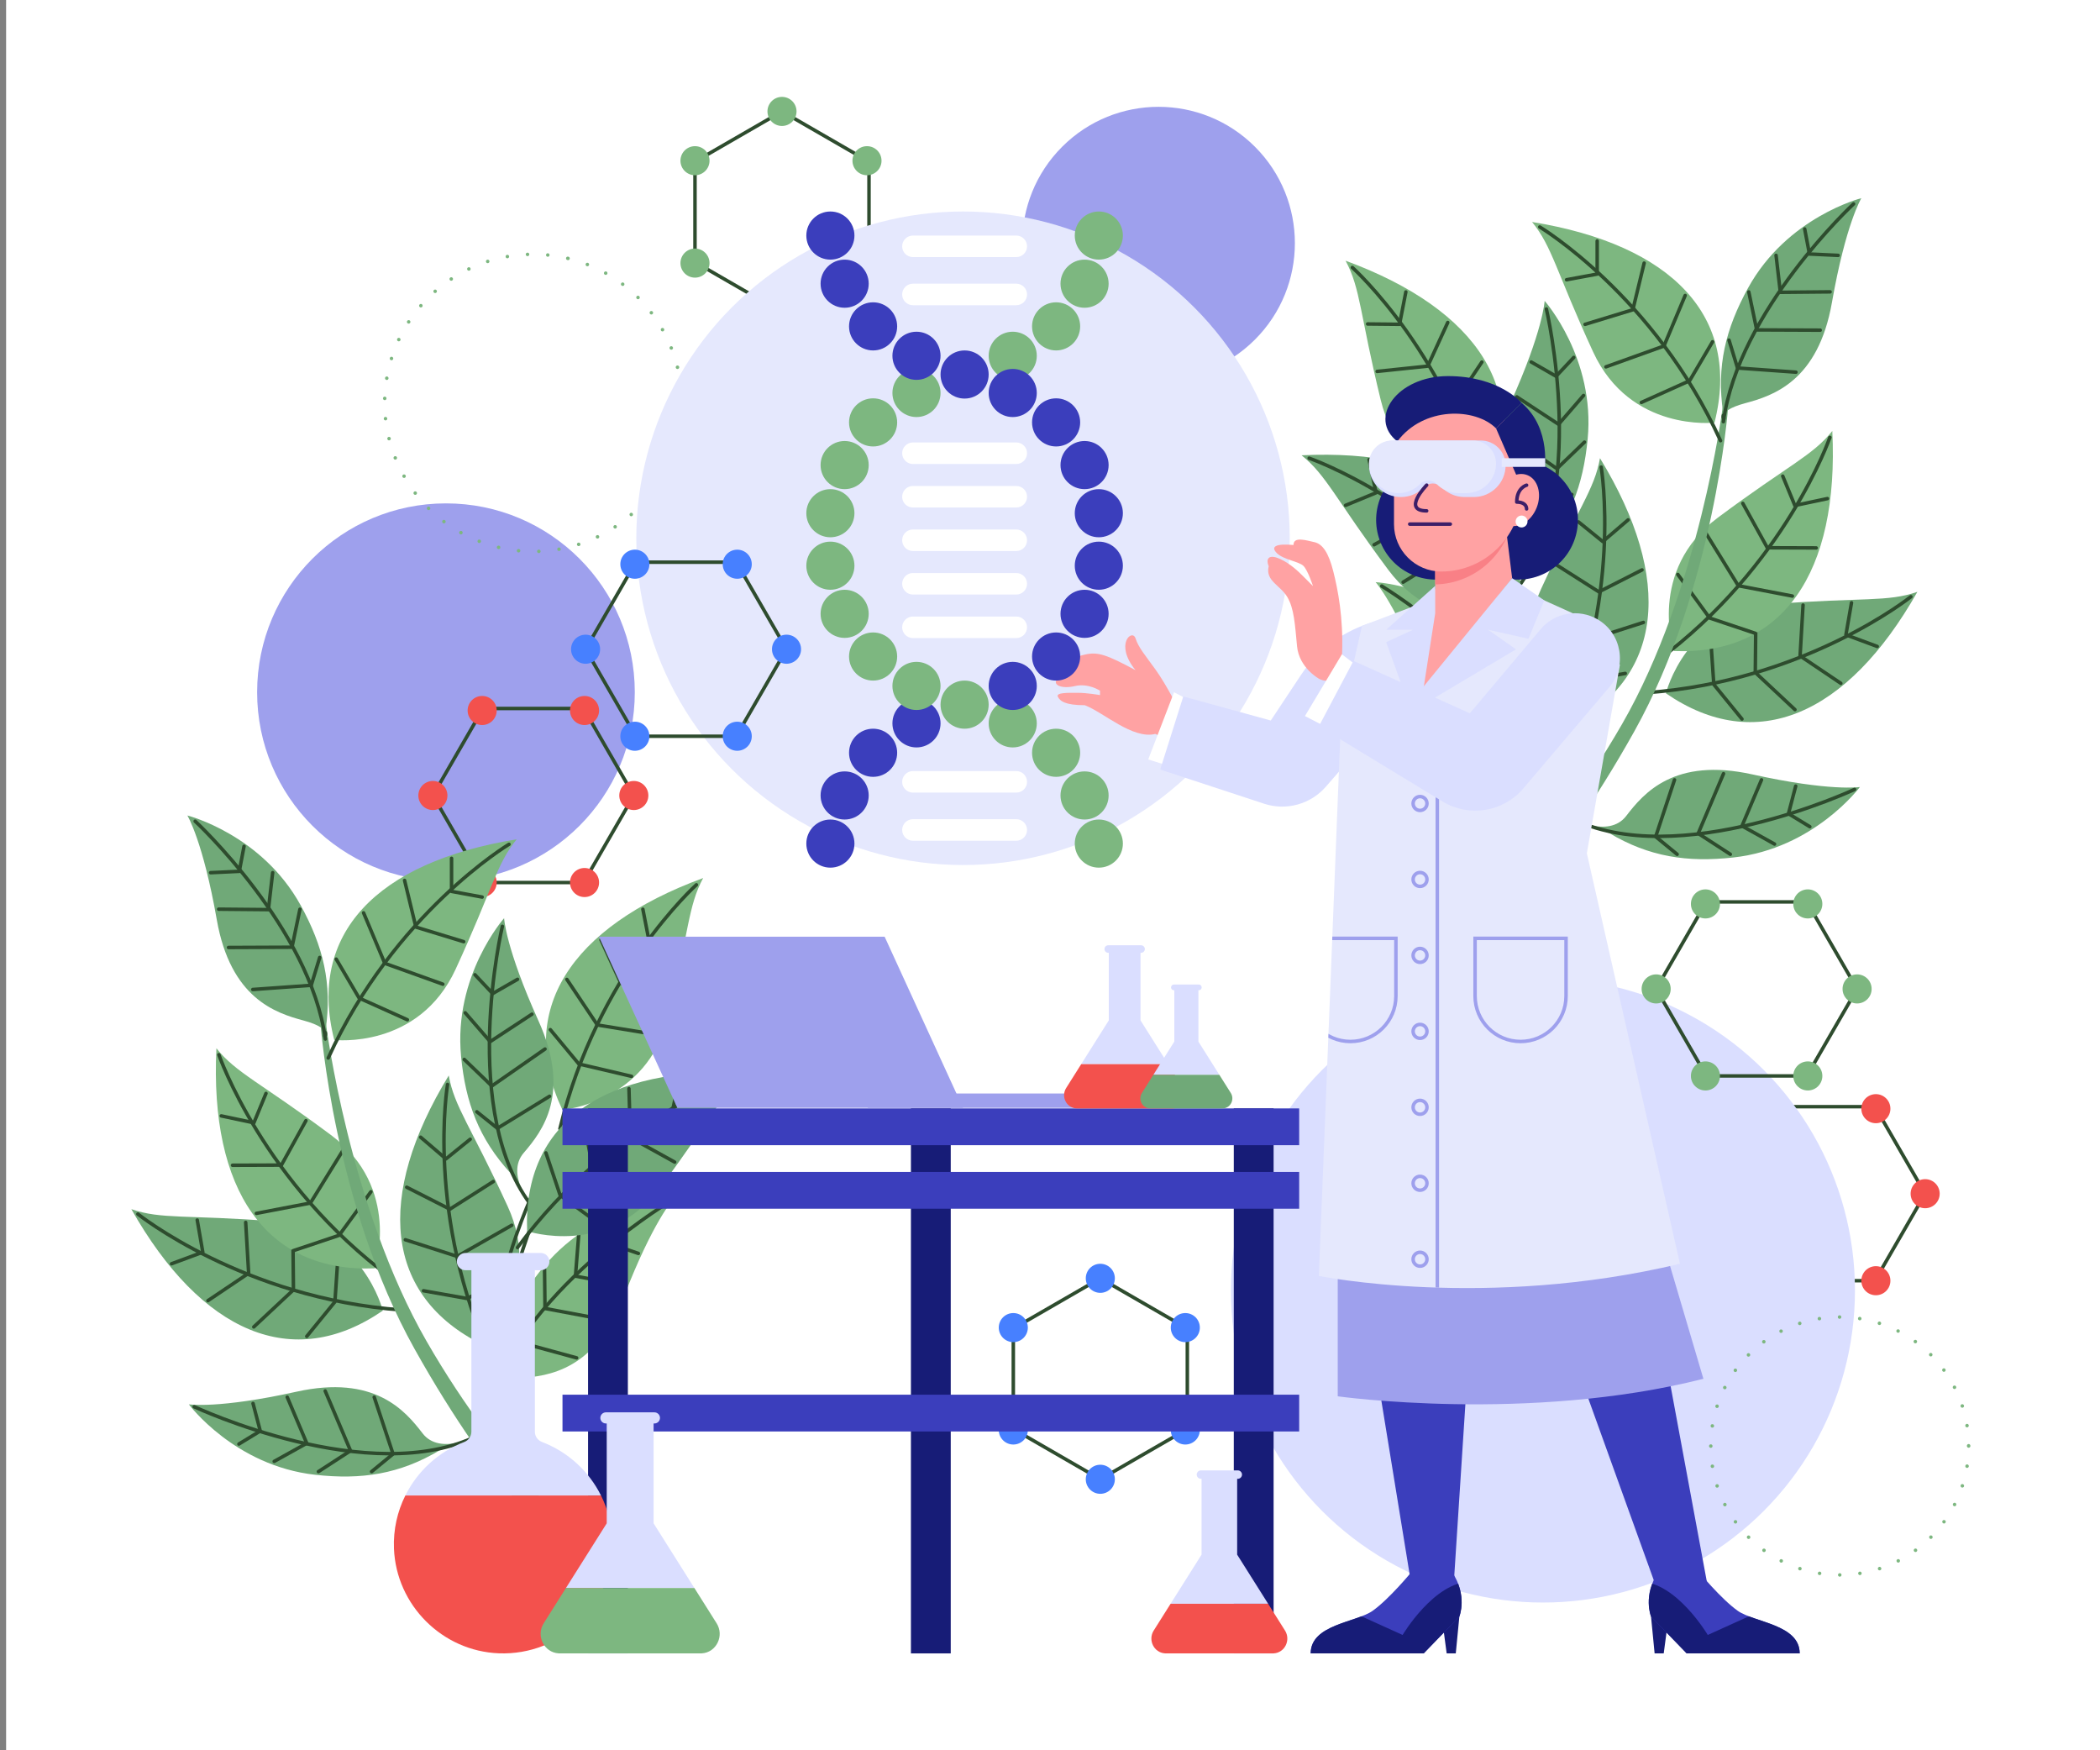 <?xml version="1.0" encoding="utf-8"?>
<!-- Generator: Adobe Illustrator 27.5.0, SVG Export Plug-In . SVG Version: 6.00 Build 0)  -->
<svg version="1.1" xmlns="http://www.w3.org/2000/svg" xmlns:xlink="http://www.w3.org/1999/xlink" x="0px" y="0px"
	 viewBox="0 0 600 500" style="enable-background:new 0 0 600 500;" xml:space="preserve">
<rect x="0" y="0" width="600" height="500" fill="#808080" stroke="none"/>
<g id="BACKGROUND">
	<rect x="1.746" style="fill:#FFFFFF;" width="600" height="500"/>
</g>
<g id="OBJECTS">
	<g>
		<circle style="fill:#9EA0ED;" cx="127.416" cy="197.752" r="53.953"/>
		<g>
			<polygon style="fill:none;stroke:#2E4C2E;stroke-linecap:round;stroke-linejoin:round;stroke-miterlimit:10;" points="
				166.738,202.392 138.033,202.392 123.68,227.251 138.033,252.11 166.738,252.11 181.09,227.251 			"/>
			<path style="fill:#F3514D;" d="M162.858,252.11c0,2.294,1.859,4.153,4.153,4.153c2.294,0,4.153-1.859,4.153-4.153
				c0-2.293-1.859-4.153-4.153-4.153C164.717,247.958,162.858,249.817,162.858,252.11z"/>
			<path style="fill:#F3514D;" d="M133.608,252.11c0,2.294,1.859,4.153,4.153,4.153s4.153-1.859,4.153-4.153
				c0-2.293-1.859-4.153-4.153-4.153S133.608,249.817,133.608,252.11z"/>
			<path style="fill:#F3514D;" d="M162.858,202.966c0,2.293,1.859,4.153,4.153,4.153c2.294,0,4.153-1.859,4.153-4.153
				c0-2.294-1.859-4.153-4.153-4.153C164.717,198.814,162.858,200.673,162.858,202.966z"/>
			<path style="fill:#F3514D;" d="M133.608,202.966c0,2.293,1.859,4.153,4.153,4.153s4.153-1.859,4.153-4.153
				c0-2.294-1.859-4.153-4.153-4.153S133.608,200.673,133.608,202.966z"/>
			<path style="fill:#F3514D;" d="M119.528,227.251c0,2.293,1.859,4.153,4.153,4.153c2.293,0,4.153-1.859,4.153-4.153
				c0-2.293-1.859-4.153-4.153-4.153C121.387,223.098,119.528,224.958,119.528,227.251z"/>
			<path style="fill:#F3514D;" d="M176.938,227.251c0,2.293,1.859,4.153,4.153,4.153c2.294,0,4.153-1.859,4.153-4.153
				c0-2.293-1.859-4.153-4.153-4.153C178.797,223.098,176.938,224.958,176.938,227.251z"/>
		</g>
		<g>
			<polygon style="fill:none;stroke:#2E4C2E;stroke-linecap:round;stroke-linejoin:round;stroke-miterlimit:10;" points="
				535.691,316.14 506.986,316.14 492.633,340.999 506.986,365.858 535.691,365.858 550.044,340.999 			"/>
			<path style="fill:#F3514D;" d="M531.811,365.858c0,2.293,1.859,4.153,4.153,4.153c2.293,0,4.153-1.859,4.153-4.153
				c0-2.293-1.859-4.153-4.153-4.153C533.67,361.706,531.811,363.565,531.811,365.858z"/>
			
				<ellipse transform="matrix(1 -0.019 0.019 1 -7.046 9.962)" style="fill:#F3514D;" cx="506.714" cy="365.858" rx="4.153" ry="4.153"/>
			<path style="fill:#F3514D;" d="M531.811,316.714c0,2.293,1.859,4.153,4.153,4.153c2.293,0,4.153-1.859,4.153-4.153
				c0-2.293-1.859-4.153-4.153-4.153C533.67,312.562,531.811,314.421,531.811,316.714z"/>
			<circle style="fill:#F3514D;" cx="506.714" cy="316.714" r="4.153"/>
			<circle style="fill:#F3514D;" cx="492.633" cy="340.999" r="4.153"/>
			<path style="fill:#F3514D;" d="M545.891,340.999c0,2.293,1.859,4.153,4.153,4.153c2.293,0,4.153-1.859,4.153-4.153
				c0-2.293-1.859-4.153-4.153-4.153C547.75,336.846,545.891,338.706,545.891,340.999z"/>
		</g>
		<g>
			
				<ellipse transform="matrix(0.234 -0.972 0.972 0.234 4.87 236.284)" style="fill:none;stroke:#7DB780;stroke-linecap:round;stroke-linejoin:round;stroke-dasharray:0,5.798;" cx="152.385" cy="115.052" rx="42.458" ry="42.458"/>
		</g>
		
			<ellipse transform="matrix(0.707 -0.707 0.707 0.707 47.864 254.432)" style="fill:#9EA0ED;" cx="331.059" cy="69.439" rx="38.957" ry="38.957"/>
		<g>
			<g>
				<g>
					<g>
						<path style="fill:#7DB780;" d="M155.576,361.586c14.894-17.782,36.747-18.932,36.747-18.932s-5.78,6.305-14.001,27.577
							c-8.221,21.272-21.596,22.893-29.844,23.45c-8.248,0.558-9.297,13.026-9.297,13.026l0,0c0,0,0.776-4.706,2.539-11.642
							C142.38,381.731,147.042,371.775,155.576,361.586z"/>
					</g>
				</g>
				<g>
					<path style="fill:none;stroke:#2E4C2E;stroke-linecap:round;stroke-linejoin:round;stroke-miterlimit:10;" d="M190.572,343.765
						c0,0-47.293,28.715-51.392,62.943"/>
				</g>
				<g>
					<polyline style="fill:none;stroke:#2E4C2E;stroke-linecap:round;stroke-linejoin:round;stroke-miterlimit:10;" points="
						164.757,387.905 148.219,383.396 147.403,375.349 					"/>
				</g>
				<g>
					<polyline style="fill:none;stroke:#2E4C2E;stroke-linecap:round;stroke-linejoin:round;stroke-miterlimit:10;" points="
						174.252,377.268 155.712,373.784 155.587,362.607 					"/>
				</g>
				<g>
					<polyline style="fill:none;stroke:#2E4C2E;stroke-linecap:round;stroke-linejoin:round;stroke-miterlimit:10;" points="
						178.489,367.2 164.415,364.554 165.36,352.625 					"/>
				</g>
				<g>
					<polyline style="fill:none;stroke:#2E4C2E;stroke-linecap:round;stroke-linejoin:round;stroke-miterlimit:10;" points="
						182.389,358.066 174.689,355.432 175.009,347.214 					"/>
				</g>
			</g>
			<g>
				<g>
					<g>
						<path style="fill:#70A978;" d="M137.85,384.112c0,0,17.792-16.473,7.204-39.492c-10.588-23.019-15.255-28.427-16.841-37.379
							C107.096,341.865,109.9,370.276,137.85,384.112z"/>
					</g>
				</g>
				<g>
					<path style="fill:none;stroke:#2E4C2E;stroke-linecap:round;stroke-linejoin:round;stroke-miterlimit:10;" d="M127.873,309.79
						c0,0-6.401,37.741,12.782,78.984"/>
				</g>
				<g>
					<polyline style="fill:none;stroke:#2E4C2E;stroke-linecap:round;stroke-linejoin:round;stroke-miterlimit:10;" points="
						134.342,325.448 127.416,331.052 120.189,324.867 					"/>
				</g>
				<g>
					<polyline style="fill:none;stroke:#2E4C2E;stroke-linecap:round;stroke-linejoin:round;stroke-miterlimit:10;" points="
						140.936,337.533 128.531,345.422 116.206,339.156 					"/>
				</g>
				<g>
					<polyline style="fill:none;stroke:#2E4C2E;stroke-linecap:round;stroke-linejoin:round;stroke-miterlimit:10;" points="
						146.215,350.021 130.618,358.909 115.811,354.159 					"/>
				</g>
				<g>
					<polyline style="fill:none;stroke:#2E4C2E;stroke-linecap:round;stroke-linejoin:round;stroke-miterlimit:10;" points="
						147.139,364.452 133.388,370.929 120.998,368.727 					"/>
				</g>
			</g>
			<g>
				<g>
					<g>
						<path style="fill:#7DB780;" d="M160.681,317.043c0,0,24.177-1.849,30.186-26.464c6.009-24.614,5.713-31.751,10.034-39.751
							C162.822,264.837,147.373,288.837,160.681,317.043z"/>
					</g>
				</g>
				<g>
					<path style="fill:none;stroke:#2E4C2E;stroke-linecap:round;stroke-linejoin:round;stroke-miterlimit:10;" d="M198.964,252.766
						c0,0-28.382,25.44-38.983,69.673"/>
				</g>
				<g>
					<polyline style="fill:none;stroke:#2E4C2E;stroke-linecap:round;stroke-linejoin:round;stroke-miterlimit:10;" points="
						194.599,268.9 185.48,268.989 183.68,259.748 					"/>
				</g>
				<g>
					<polyline style="fill:none;stroke:#2E4C2E;stroke-linecap:round;stroke-linejoin:round;stroke-miterlimit:10;" points="
						191.88,282.451 177.423,280.941 171.708,268.475 					"/>
				</g>
				<g>
					<polyline style="fill:none;stroke:#2E4C2E;stroke-linecap:round;stroke-linejoin:round;stroke-miterlimit:10;" points="
						188.346,295.68 170.677,292.805 161.965,279.787 					"/>
				</g>
				<g>
					<polyline style="fill:none;stroke:#2E4C2E;stroke-linecap:round;stroke-linejoin:round;stroke-miterlimit:10;" points="
						180.441,307.476 165.378,303.942 157.24,294.144 					"/>
				</g>
			</g>
			<g>
				<g>
					<path style="fill:none;stroke:#2E4C2E;stroke-linecap:round;stroke-linejoin:round;stroke-miterlimit:10;" d="M140.97,412.573
						c-0.022-0.387-1.901-39.124,17.077-76.794l-2.745-1.383c-19.359,38.428-17.423,77.951-17.402,78.346L140.97,412.573z"/>
				</g>
			</g>
			<g>
				<g>
					<g>
						<path style="fill:#70A978;" d="M131.736,301.772c-2.221-23.089,12.291-39.468,12.291-39.468s0.438,8.542,9.828,29.325
							c9.39,20.783,1.161,31.451-4.228,37.719c-5.389,6.268,2.759,15.764,2.759,15.764l0,0c0,0-2.809-3.855-6.515-9.977
							C136.832,325.309,133.008,315.002,131.736,301.772z"/>
					</g>
				</g>
				<g>
					<path style="fill:none;stroke:#2E4C2E;stroke-linecap:round;stroke-linejoin:round;stroke-miterlimit:10;" d="M143.531,264.622
						c0,0-12.659,53.555,8.855,80.49"/>
				</g>
				<g>
					<polyline style="fill:none;stroke:#2E4C2E;stroke-linecap:round;stroke-linejoin:round;stroke-miterlimit:10;" points="
						157.011,313.172 142.116,322.316 136.245,317.602 					"/>
				</g>
				<g>
					<polyline style="fill:none;stroke:#2E4C2E;stroke-linecap:round;stroke-linejoin:round;stroke-miterlimit:10;" points="
						155.718,299.672 140.524,310.233 132.648,302.651 					"/>
				</g>
				<g>
					<polyline style="fill:none;stroke:#2E4C2E;stroke-linecap:round;stroke-linejoin:round;stroke-miterlimit:10;" points="
						151.979,289.722 140.052,297.556 132.922,289.328 					"/>
				</g>
				<g>
					<polyline style="fill:none;stroke:#2E4C2E;stroke-linecap:round;stroke-linejoin:round;stroke-miterlimit:10;" points="
						147.861,279.762 140.761,283.835 135.711,278.461 					"/>
				</g>
			</g>
			<g>
				<g>
					<g>
						<path style="fill:#70A978;" d="M150.61,351.691c0,0,22.983,7.729,38.118-12.591c15.136-20.32,17.647-27.007,24.746-32.687
							C172.948,304.456,149.36,320.527,150.61,351.691z"/>
					</g>
				</g>
				<g>
					<path style="fill:none;stroke:#2E4C2E;stroke-linecap:round;stroke-linejoin:round;stroke-miterlimit:10;" d="M211.308,307.241
						c0,0-36.43,12.552-63.447,49.145"/>
				</g>
				<g>
					<polyline style="fill:none;stroke:#2E4C2E;stroke-linecap:round;stroke-linejoin:round;stroke-miterlimit:10;" points="
						200.901,320.709 192.191,317.119 194.193,307.648 					"/>
				</g>
				<g>
					<polyline style="fill:none;stroke:#2E4C2E;stroke-linecap:round;stroke-linejoin:round;stroke-miterlimit:10;" points="
						192.754,331.967 180.11,324.98 179.703,310.997 					"/>
				</g>
				<g>
					<polyline style="fill:none;stroke:#2E4C2E;stroke-linecap:round;stroke-linejoin:round;stroke-miterlimit:10;" points="
						184.459,342.654 169.27,333.272 166.273,317.602 					"/>
				</g>
				<g>
					<polyline style="fill:none;stroke:#2E4C2E;stroke-linecap:round;stroke-linejoin:round;stroke-miterlimit:10;" points="
						172.406,350.494 160.045,341.46 155.983,329.347 					"/>
				</g>
			</g>
			<g>
				<g>
					<g>
						<path style="fill:#70A978;" d="M109.378,374.406c0,0-5.735-23.559-30.997-25.509c-25.262-1.95-32.257-0.503-40.85-3.473
							C57.513,380.736,83.695,392.1,109.378,374.406z"/>
					</g>
				</g>
				<g>
					<path style="fill:none;stroke:#2E4C2E;stroke-linecap:round;stroke-linejoin:round;stroke-miterlimit:10;" d="M39.392,346.817
						c0,0,30.059,24.099,75.424,27.407"/>
				</g>
				<g>
					<polyline style="fill:none;stroke:#2E4C2E;stroke-linecap:round;stroke-linejoin:round;stroke-miterlimit:10;" points="
						56.352,348.538 57.947,357.704 49.009,361.016 					"/>
				</g>
				<g>
					<polyline style="fill:none;stroke:#2E4C2E;stroke-linecap:round;stroke-linejoin:round;stroke-miterlimit:10;" points="
						70.195,349.198 71.044,363.723 59.412,371.55 					"/>
				</g>
				<g>
					<polyline style="fill:none;stroke:#2E4C2E;stroke-linecap:round;stroke-linejoin:round;stroke-miterlimit:10;" points="
						83.656,349.545 83.842,368.461 72.513,379.062 					"/>
				</g>
				<g>
					<polyline style="fill:none;stroke:#2E4C2E;stroke-linecap:round;stroke-linejoin:round;stroke-miterlimit:10;" points="
						96.792,355.699 95.69,371.89 87.647,381.755 					"/>
				</g>
			</g>
			<g>
				<g>
					<g>
						<path style="fill:#70A978;" d="M90.068,421.301c-23.054-2.561-36.109-20.123-36.109-20.123s8.45,1.323,30.717-3.605
							c22.267-4.928,31.02,5.314,36.05,11.874c5.03,6.56,15.995,0.532,15.995,0.532l0,0c0,0-4.349,1.959-11.101,4.33
							C114.15,421.139,103.277,422.768,90.068,421.301z"/>
					</g>
				</g>
				<g>
					<path style="fill:none;stroke:#2E4C2E;stroke-linecap:round;stroke-linejoin:round;stroke-miterlimit:10;" d="M55.487,401.861
						c0,0,50.461,23.65,81.235,8.118"/>
				</g>
				<g>
					<polyline style="fill:none;stroke:#2E4C2E;stroke-linecap:round;stroke-linejoin:round;stroke-miterlimit:10;" points="
						106.919,399.128 112.304,415.355 106.173,420.391 					"/>
				</g>
				<g>
					<polyline style="fill:none;stroke:#2E4C2E;stroke-linecap:round;stroke-linejoin:round;stroke-miterlimit:10;" points="
						92.917,397.365 100.151,414.435 90.978,420.391 					"/>
				</g>
				<g>
					<polyline style="fill:none;stroke:#2E4C2E;stroke-linecap:round;stroke-linejoin:round;stroke-miterlimit:10;" points="
						82.067,399.128 87.647,412.297 78.346,417.469 					"/>
				</g>
				<g>
					<polyline style="fill:none;stroke:#2E4C2E;stroke-linecap:round;stroke-linejoin:round;stroke-miterlimit:10;" points="
						72.295,400.921 74.363,408.789 68.262,412.511 					"/>
				</g>
			</g>
			<g>
				<g>
					<g>
						<path style="fill:#7DB780;" d="M107.111,362.329c0,0,7.729-22.982-12.591-38.118c-20.32-15.136-27.007-17.647-32.687-24.746
							C59.876,339.991,75.948,363.579,107.111,362.329z"/>
					</g>
				</g>
				<g>
					<path style="fill:none;stroke:#2E4C2E;stroke-linecap:round;stroke-linejoin:round;stroke-miterlimit:10;" d="M62.531,301.303
						c0,0,12.683,36.758,49.276,63.775"/>
				</g>
				<g>
					<polyline style="fill:none;stroke:#2E4C2E;stroke-linecap:round;stroke-linejoin:round;stroke-miterlimit:10;" points="
						75.997,312.36 72.539,320.748 63.232,318.781 					"/>
				</g>
				<g>
					<polyline style="fill:none;stroke:#2E4C2E;stroke-linecap:round;stroke-linejoin:round;stroke-miterlimit:10;" points="
						87.41,320.146 80.401,332.829 66.437,332.875 					"/>
				</g>
				<g>
					<polyline style="fill:none;stroke:#2E4C2E;stroke-linecap:round;stroke-linejoin:round;stroke-miterlimit:10;" points="
						98.634,327.575 88.692,343.669 73.25,346.623 					"/>
				</g>
				<g>
					<polyline style="fill:none;stroke:#2E4C2E;stroke-linecap:round;stroke-linejoin:round;stroke-miterlimit:10;" points="
						105.972,340.454 96.88,352.894 83.787,357.285 					"/>
				</g>
			</g>
			<path style="fill:#70A978;" d="M91.587,292.502l1.529-0.149c0.064,0.521,6.721,52.501,28.782,90.831
				c22.057,38.32,46.391,58.293,46.635,58.491l0.327,0.266l-0.048,0.42c-0.252,2.158-0.983,3.611-2.175,4.315
				c-0.402,0.238-0.811,0.359-1.188,0.412c-0.938,0.13-1.694-0.17-1.738-0.187l-0.228-0.144
				c-0.22-0.199-22.173-20.451-45.074-61.469C95.49,344.229,91.623,293.015,91.587,292.502z"/>
			<g>
				<g>
					<path style="fill:none;stroke:#2E4C2E;stroke-linecap:round;stroke-linejoin:round;stroke-miterlimit:10;" d="M92.834,295.969
						l0.112-0.99C93.129,295.58,92.834,295.969,92.834,295.969z"/>
					<path style="fill:#70A978;" d="M85.926,258.652c6.399,11.648,9.044,22.319,7.11,35.529l-0.09,0.798
						c-0.266-0.872-1.547-2.195-6.272-3.465c-7.984-2.145-20.791-6.325-24.737-28.787c-3.945-22.462-8.395-29.767-8.395-29.767
						S74.758,238.322,85.926,258.652z"/>
				</g>
				<g>
					<path style="fill:none;stroke:#2E4C2E;stroke-linecap:round;stroke-linejoin:round;stroke-miterlimit:10;" d="M55.763,234.6
						c0,0,32.893,30.508,37.195,62.212"/>
				</g>
				<g>
					<polyline style="fill:none;stroke:#2E4C2E;stroke-linecap:round;stroke-linejoin:round;stroke-miterlimit:10;" points="
						72.228,282.665 88.919,281.474 91.344,273.522 					"/>
				</g>
				<g>
					<polyline style="fill:none;stroke:#2E4C2E;stroke-linecap:round;stroke-linejoin:round;stroke-miterlimit:10;" points="
						65.293,270.668 83.43,270.592 85.697,259.748 					"/>
				</g>
				<g>
					<polyline style="fill:none;stroke:#2E4C2E;stroke-linecap:round;stroke-linejoin:round;stroke-miterlimit:10;" points="
						62.472,259.723 76.68,259.852 77.907,249.303 					"/>
				</g>
				<g>
					<polyline style="fill:none;stroke:#2E4C2E;stroke-linecap:round;stroke-linejoin:round;stroke-miterlimit:10;" points="
						60.173,249.303 68.367,248.913 69.725,241.767 					"/>
				</g>
			</g>
			<g>
				<g>
					<g>
						<path style="fill:#7DB780;" d="M95.497,297.078c0,0,24.085,2.802,34.685-20.212c10.6-23.014,11.672-30.076,17.441-37.102
							C107.569,246.242,87.821,266.849,95.497,297.078z"/>
					</g>
				</g>
				<g>
					<path style="fill:none;stroke:#2E4C2E;stroke-linecap:round;stroke-linejoin:round;stroke-miterlimit:10;" d="M145.422,241.192
						c0,0-32.789,19.654-51.642,61.049"/>
				</g>
				<g>
					<polyline style="fill:none;stroke:#2E4C2E;stroke-linecap:round;stroke-linejoin:round;stroke-miterlimit:10;" points="
						137.76,256.263 129.017,254.645 129.014,245.197 					"/>
				</g>
				<g>
					<polyline style="fill:none;stroke:#2E4C2E;stroke-linecap:round;stroke-linejoin:round;stroke-miterlimit:10;" points="
						132.479,269.005 118.826,264.838 115.596,251.509 					"/>
				</g>
				<g>
					<polyline style="fill:none;stroke:#2E4C2E;stroke-linecap:round;stroke-linejoin:round;stroke-miterlimit:10;" points="
						126.519,281.148 109.938,275.194 103.879,260.767 					"/>
				</g>
				<g>
					<polyline style="fill:none;stroke:#2E4C2E;stroke-linecap:round;stroke-linejoin:round;stroke-miterlimit:10;" points="
						116.388,291.311 102.609,285.115 96.06,273.992 					"/>
				</g>
			</g>
		</g>
		<g>
			<g>
				<g>
					<g>
						<path style="fill:#7DB780;" d="M429.777,185.237c-14.894-17.782-36.747-18.932-36.747-18.932s5.78,6.305,14.001,27.577
							c8.221,21.272,21.596,22.893,29.844,23.45c8.248,0.558,9.297,13.026,9.297,13.026l0,0c0,0-0.776-4.706-2.539-11.642
							C442.973,205.382,438.312,195.425,429.777,185.237z"/>
					</g>
				</g>
				<g>
					<path style="fill:none;stroke:#2E4C2E;stroke-linecap:round;stroke-linejoin:round;stroke-miterlimit:10;" d="M394.781,167.416
						c0,0,47.293,28.715,51.392,62.943"/>
				</g>
				<g>
					<polyline style="fill:none;stroke:#2E4C2E;stroke-linecap:round;stroke-linejoin:round;stroke-miterlimit:10;" points="
						420.596,211.556 437.134,207.047 437.95,199 					"/>
				</g>
				<g>
					<polyline style="fill:none;stroke:#2E4C2E;stroke-linecap:round;stroke-linejoin:round;stroke-miterlimit:10;" points="
						411.101,200.919 429.641,197.435 429.766,186.258 					"/>
				</g>
				<g>
					<polyline style="fill:none;stroke:#2E4C2E;stroke-linecap:round;stroke-linejoin:round;stroke-miterlimit:10;" points="
						406.864,190.851 420.938,188.205 419.993,176.276 					"/>
				</g>
				<g>
					<polyline style="fill:none;stroke:#2E4C2E;stroke-linecap:round;stroke-linejoin:round;stroke-miterlimit:10;" points="
						402.964,181.716 410.664,179.083 410.344,170.865 					"/>
				</g>
			</g>
			<g>
				<g>
					<g>
						<path style="fill:#70A978;" d="M447.503,207.762c0,0-17.792-16.473-7.204-39.492c10.588-23.019,15.255-28.427,16.841-37.379
							C478.257,165.516,475.453,193.927,447.503,207.762z"/>
					</g>
				</g>
				<g>
					<path style="fill:none;stroke:#2E4C2E;stroke-linecap:round;stroke-linejoin:round;stroke-miterlimit:10;" d="M457.48,133.44
						c0,0,6.401,37.742-12.782,78.984"/>
				</g>
				<g>
					<polyline style="fill:none;stroke:#2E4C2E;stroke-linecap:round;stroke-linejoin:round;stroke-miterlimit:10;" points="
						451.011,149.098 457.937,154.703 465.164,148.518 					"/>
				</g>
				<g>
					<polyline style="fill:none;stroke:#2E4C2E;stroke-linecap:round;stroke-linejoin:round;stroke-miterlimit:10;" points="
						444.417,161.184 456.822,169.073 469.147,162.807 					"/>
				</g>
				<g>
					<polyline style="fill:none;stroke:#2E4C2E;stroke-linecap:round;stroke-linejoin:round;stroke-miterlimit:10;" points="
						439.138,173.671 454.735,182.56 469.542,177.809 					"/>
				</g>
				<g>
					<polyline style="fill:none;stroke:#2E4C2E;stroke-linecap:round;stroke-linejoin:round;stroke-miterlimit:10;" points="
						438.214,188.103 451.965,194.58 464.355,192.378 					"/>
				</g>
			</g>
			<g>
				<g>
					<g>
						<path style="fill:#7DB780;" d="M424.672,140.694c0,0-24.177-1.849-30.186-26.464c-6.009-24.614-5.713-31.751-10.034-39.751
							C422.531,88.488,437.98,112.488,424.672,140.694z"/>
					</g>
				</g>
				<g>
					<path style="fill:none;stroke:#2E4C2E;stroke-linecap:round;stroke-linejoin:round;stroke-miterlimit:10;" d="M386.389,76.416
						c0,0,28.382,25.44,38.983,69.674"/>
				</g>
				<g>
					<polyline style="fill:none;stroke:#2E4C2E;stroke-linecap:round;stroke-linejoin:round;stroke-miterlimit:10;" points="
						390.754,92.551 399.873,92.64 401.674,83.399 					"/>
				</g>
				<g>
					<polyline style="fill:none;stroke:#2E4C2E;stroke-linecap:round;stroke-linejoin:round;stroke-miterlimit:10;" points="
						393.473,106.102 407.93,104.592 413.645,92.126 					"/>
				</g>
				<g>
					<polyline style="fill:none;stroke:#2E4C2E;stroke-linecap:round;stroke-linejoin:round;stroke-miterlimit:10;" points="
						397.007,119.33 414.676,116.455 423.388,103.438 					"/>
				</g>
				<g>
					<polyline style="fill:none;stroke:#2E4C2E;stroke-linecap:round;stroke-linejoin:round;stroke-miterlimit:10;" points="
						404.912,131.126 419.975,127.593 428.113,117.795 					"/>
				</g>
			</g>
			<g>
				<g>
					<path style="fill:none;stroke:#2E4C2E;stroke-linecap:round;stroke-linejoin:round;stroke-miterlimit:10;" d="M444.383,236.224
						c0.022-0.387,1.901-39.124-17.076-76.794l2.745-1.383c19.359,38.428,17.423,77.951,17.402,78.346L444.383,236.224z"/>
				</g>
			</g>
			<g>
				<g>
					<g>
						<path style="fill:#70A978;" d="M453.617,125.423c2.221-23.089-12.291-39.468-12.291-39.468s-0.438,8.542-9.828,29.325
							c-9.39,20.783-1.161,31.45,4.228,37.719c5.389,6.269-2.759,15.764-2.759,15.764l0,0c0,0,2.809-3.854,6.515-9.977
							C448.521,148.96,452.345,138.652,453.617,125.423z"/>
					</g>
				</g>
				<g>
					<path style="fill:none;stroke:#2E4C2E;stroke-linecap:round;stroke-linejoin:round;stroke-miterlimit:10;" d="M441.822,88.273
						c0,0,12.659,53.555-8.855,80.49"/>
				</g>
				<g>
					<polyline style="fill:none;stroke:#2E4C2E;stroke-linecap:round;stroke-linejoin:round;stroke-miterlimit:10;" points="
						428.342,136.823 443.237,145.967 449.108,141.253 					"/>
				</g>
				<g>
					<polyline style="fill:none;stroke:#2E4C2E;stroke-linecap:round;stroke-linejoin:round;stroke-miterlimit:10;" points="
						429.635,123.323 444.83,133.884 452.705,126.302 					"/>
				</g>
				<g>
					<polyline style="fill:none;stroke:#2E4C2E;stroke-linecap:round;stroke-linejoin:round;stroke-miterlimit:10;" points="
						433.374,113.373 445.301,121.207 452.431,112.979 					"/>
				</g>
				<g>
					<polyline style="fill:none;stroke:#2E4C2E;stroke-linecap:round;stroke-linejoin:round;stroke-miterlimit:10;" points="
						437.492,103.412 444.593,107.486 449.642,102.112 					"/>
				</g>
			</g>
			<g>
				<g>
					<g>
						<path style="fill:#70A978;" d="M434.743,175.341c0,0-22.982,7.729-38.118-12.591c-15.136-20.32-17.647-27.007-24.746-32.687
							C412.405,128.107,435.993,144.178,434.743,175.341z"/>
					</g>
				</g>
				<g>
					<path style="fill:none;stroke:#2E4C2E;stroke-linecap:round;stroke-linejoin:round;stroke-miterlimit:10;" d="M374.046,130.892
						c0,0,36.43,12.552,63.447,49.145"/>
				</g>
				<g>
					<polyline style="fill:none;stroke:#2E4C2E;stroke-linecap:round;stroke-linejoin:round;stroke-miterlimit:10;" points="
						384.452,144.36 393.162,140.769 391.16,131.299 					"/>
				</g>
				<g>
					<polyline style="fill:none;stroke:#2E4C2E;stroke-linecap:round;stroke-linejoin:round;stroke-miterlimit:10;" points="
						392.599,155.618 405.243,148.631 405.65,134.647 					"/>
				</g>
				<g>
					<polyline style="fill:none;stroke:#2E4C2E;stroke-linecap:round;stroke-linejoin:round;stroke-miterlimit:10;" points="
						400.895,166.304 416.083,156.923 419.08,141.253 					"/>
				</g>
				<g>
					<polyline style="fill:none;stroke:#2E4C2E;stroke-linecap:round;stroke-linejoin:round;stroke-miterlimit:10;" points="
						412.947,174.145 425.308,165.11 429.37,152.998 					"/>
				</g>
			</g>
			<g>
				<g>
					<g>
						<path style="fill:#70A978;" d="M475.975,198.056c0,0,5.735-23.559,30.997-25.509c25.262-1.95,32.257-0.503,40.85-3.473
							C527.84,204.387,501.658,215.751,475.975,198.056z"/>
					</g>
				</g>
				<g>
					<path style="fill:none;stroke:#2E4C2E;stroke-linecap:round;stroke-linejoin:round;stroke-miterlimit:10;" d="M545.961,170.468
						c0,0-30.059,24.099-75.424,27.407"/>
				</g>
				<g>
					<polyline style="fill:none;stroke:#2E4C2E;stroke-linecap:round;stroke-linejoin:round;stroke-miterlimit:10;" points="
						529.001,172.189 527.406,181.355 536.344,184.667 					"/>
				</g>
				<g>
					<polyline style="fill:none;stroke:#2E4C2E;stroke-linecap:round;stroke-linejoin:round;stroke-miterlimit:10;" points="
						515.158,172.849 514.31,187.373 525.942,195.201 					"/>
				</g>
				<g>
					<polyline style="fill:none;stroke:#2E4C2E;stroke-linecap:round;stroke-linejoin:round;stroke-miterlimit:10;" points="
						501.698,173.196 501.511,192.112 512.841,202.713 					"/>
				</g>
				<g>
					<polyline style="fill:none;stroke:#2E4C2E;stroke-linecap:round;stroke-linejoin:round;stroke-miterlimit:10;" points="
						488.561,179.35 489.663,195.541 497.706,205.406 					"/>
				</g>
			</g>
			<g>
				<g>
					<g>
						<path style="fill:#70A978;" d="M495.285,244.952c23.054-2.561,36.109-20.123,36.109-20.123s-8.45,1.324-30.717-3.605
							c-22.267-4.928-31.02,5.314-36.05,11.874c-5.03,6.56-15.995,0.532-15.995,0.532l0,0c0,0,4.349,1.958,11.101,4.33
							C471.203,244.79,482.076,246.419,495.285,244.952z"/>
					</g>
				</g>
				<g>
					<path style="fill:none;stroke:#2E4C2E;stroke-linecap:round;stroke-linejoin:round;stroke-miterlimit:10;" d="M529.866,225.512
						c0,0-50.461,23.65-81.235,8.118"/>
				</g>
				<g>
					<polyline style="fill:none;stroke:#2E4C2E;stroke-linecap:round;stroke-linejoin:round;stroke-miterlimit:10;" points="
						478.434,222.779 473.049,239.005 479.18,244.042 					"/>
				</g>
				<g>
					<polyline style="fill:none;stroke:#2E4C2E;stroke-linecap:round;stroke-linejoin:round;stroke-miterlimit:10;" points="
						492.436,221.015 485.202,238.086 494.375,244.042 					"/>
				</g>
				<g>
					<polyline style="fill:none;stroke:#2E4C2E;stroke-linecap:round;stroke-linejoin:round;stroke-miterlimit:10;" points="
						503.286,222.779 497.706,235.947 507.007,241.12 					"/>
				</g>
				<g>
					<polyline style="fill:none;stroke:#2E4C2E;stroke-linecap:round;stroke-linejoin:round;stroke-miterlimit:10;" points="
						513.059,224.572 510.99,232.44 517.091,236.162 					"/>
				</g>
			</g>
			<g>
				<g>
					<g>
						<path style="fill:#7DB780;" d="M478.242,185.98c0,0-7.729-22.982,12.591-38.118c20.32-15.136,27.007-17.647,32.687-24.746
							C525.477,163.642,509.405,187.23,478.242,185.98z"/>
					</g>
				</g>
				<g>
					<path style="fill:none;stroke:#2E4C2E;stroke-linecap:round;stroke-linejoin:round;stroke-miterlimit:10;" d="M522.823,124.954
						c0,0-12.683,36.758-49.276,63.775"/>
				</g>
				<g>
					<polyline style="fill:none;stroke:#2E4C2E;stroke-linecap:round;stroke-linejoin:round;stroke-miterlimit:10;" points="
						509.356,136.011 512.814,144.399 522.121,142.432 					"/>
				</g>
				<g>
					<polyline style="fill:none;stroke:#2E4C2E;stroke-linecap:round;stroke-linejoin:round;stroke-miterlimit:10;" points="
						497.944,143.797 504.952,156.48 518.916,156.526 					"/>
				</g>
				<g>
					<polyline style="fill:none;stroke:#2E4C2E;stroke-linecap:round;stroke-linejoin:round;stroke-miterlimit:10;" points="
						486.719,151.226 496.661,167.32 512.103,170.274 					"/>
				</g>
				<g>
					<polyline style="fill:none;stroke:#2E4C2E;stroke-linecap:round;stroke-linejoin:round;stroke-miterlimit:10;" points="
						479.381,164.105 488.473,176.545 501.566,180.936 					"/>
				</g>
			</g>
			<path style="fill:#70A978;" d="M493.766,116.153l-1.529-0.149c-0.064,0.521-6.721,52.501-28.782,90.831
				c-22.057,38.32-46.391,58.293-46.635,58.491l-0.328,0.266l0.048,0.42c0.252,2.158,0.983,3.611,2.175,4.315
				c0.402,0.238,0.811,0.36,1.188,0.412c0.938,0.129,1.694-0.17,1.738-0.187l0.227-0.144c0.22-0.199,22.173-20.451,45.074-61.469
				C489.863,167.88,493.73,116.666,493.766,116.153z"/>
			<g>
				<g>
					<path style="fill:none;stroke:#2E4C2E;stroke-linecap:round;stroke-linejoin:round;stroke-miterlimit:10;" d="M492.52,119.62
						l-0.112-0.99C492.224,119.231,492.52,119.62,492.52,119.62z"/>
					<path style="fill:#70A978;" d="M499.427,82.303c-6.399,11.649-9.044,22.319-7.11,35.529l0.09,0.798
						c0.266-0.872,1.547-2.195,6.272-3.465c7.984-2.145,20.792-6.325,24.737-28.787c3.945-22.462,8.395-29.767,8.395-29.767
						S510.595,61.973,499.427,82.303z"/>
				</g>
				<g>
					<path style="fill:none;stroke:#2E4C2E;stroke-linecap:round;stroke-linejoin:round;stroke-miterlimit:10;" d="M529.59,58.251
						c0,0-32.893,30.508-37.195,62.212"/>
				</g>
				<g>
					<polyline style="fill:none;stroke:#2E4C2E;stroke-linecap:round;stroke-linejoin:round;stroke-miterlimit:10;" points="
						513.125,106.316 496.434,105.125 494.009,97.173 					"/>
				</g>
				<g>
					<polyline style="fill:none;stroke:#2E4C2E;stroke-linecap:round;stroke-linejoin:round;stroke-miterlimit:10;" points="
						520.06,94.319 501.923,94.243 499.656,83.399 					"/>
				</g>
				<g>
					<polyline style="fill:none;stroke:#2E4C2E;stroke-linecap:round;stroke-linejoin:round;stroke-miterlimit:10;" points="
						522.881,83.374 508.673,83.503 507.446,72.953 					"/>
				</g>
				<g>
					<polyline style="fill:none;stroke:#2E4C2E;stroke-linecap:round;stroke-linejoin:round;stroke-miterlimit:10;" points="
						525.18,72.953 516.986,72.564 515.628,65.417 					"/>
				</g>
			</g>
			<g>
				<g>
					<g>
						<path style="fill:#7DB780;" d="M489.856,120.729c0,0-24.085,2.802-34.684-20.212c-10.6-23.014-11.672-30.076-17.441-37.103
							C477.784,69.892,497.533,90.5,489.856,120.729z"/>
					</g>
				</g>
				<g>
					<path style="fill:none;stroke:#2E4C2E;stroke-linecap:round;stroke-linejoin:round;stroke-miterlimit:10;" d="M439.931,64.843
						c0,0,32.789,19.654,51.642,61.049"/>
				</g>
				<g>
					<polyline style="fill:none;stroke:#2E4C2E;stroke-linecap:round;stroke-linejoin:round;stroke-miterlimit:10;" points="
						447.593,79.914 456.336,78.296 456.339,68.848 					"/>
				</g>
				<g>
					<polyline style="fill:none;stroke:#2E4C2E;stroke-linecap:round;stroke-linejoin:round;stroke-miterlimit:10;" points="
						452.874,92.656 466.527,88.488 469.757,75.159 					"/>
				</g>
				<g>
					<polyline style="fill:none;stroke:#2E4C2E;stroke-linecap:round;stroke-linejoin:round;stroke-miterlimit:10;" points="
						458.834,104.799 475.415,98.845 481.474,84.418 					"/>
				</g>
				<g>
					<polyline style="fill:none;stroke:#2E4C2E;stroke-linecap:round;stroke-linejoin:round;stroke-miterlimit:10;" points="
						468.965,114.962 482.744,108.766 489.294,97.643 					"/>
				</g>
			</g>
		</g>
		<g>
			
				<polygon id="XMLID_2_" style="fill:none;stroke:#2E4C2E;stroke-linecap:round;stroke-linejoin:round;stroke-miterlimit:10;" points="
				339.235,408.229 339.235,379.524 314.376,365.172 289.517,379.524 289.517,408.229 314.376,422.582 			"/>
			<path style="fill:#4780FF;" d="M289.517,404.349c-2.294,0-4.153,1.859-4.153,4.153c0,2.293,1.859,4.153,4.153,4.153
				c2.293,0,4.153-1.859,4.153-4.153C293.669,406.208,291.81,404.349,289.517,404.349z"/>
			<path style="fill:#4780FF;" d="M289.517,375.099c-2.294,0-4.153,1.859-4.153,4.153c0,2.293,1.859,4.153,4.153,4.153
				c2.293,0,4.153-1.859,4.153-4.153C293.669,376.958,291.81,375.099,289.517,375.099z"/>
			<path style="fill:#4780FF;" d="M338.661,404.349c-2.293,0-4.153,1.859-4.153,4.153c0,2.293,1.859,4.153,4.153,4.153
				c2.293,0,4.153-1.859,4.153-4.153C342.813,406.208,340.954,404.349,338.661,404.349z"/>
			<path style="fill:#4780FF;" d="M338.661,375.099c-2.293,0-4.153,1.859-4.153,4.153c0,2.293,1.859,4.153,4.153,4.153
				c2.293,0,4.153-1.859,4.153-4.153C342.813,376.958,340.954,375.099,338.661,375.099z"/>
			<path style="fill:#4780FF;" d="M314.376,361.019c-2.293,0-4.153,1.859-4.153,4.153s1.859,4.153,4.153,4.153
				c2.293,0,4.153-1.859,4.153-4.153S316.67,361.019,314.376,361.019z"/>
			<path style="fill:#4780FF;" d="M314.376,418.429c-2.293,0-4.153,1.859-4.153,4.153c0,2.294,1.859,4.153,4.153,4.153
				c2.293,0,4.153-1.859,4.153-4.153C318.529,420.288,316.67,418.429,314.376,418.429z"/>
		</g>
		<g>
			<polygon style="fill:none;stroke:#2E4C2E;stroke-linecap:round;stroke-linejoin:round;stroke-miterlimit:10;" points="
				248.286,74.886 248.286,46.181 223.427,31.829 198.568,46.181 198.568,74.886 223.427,89.239 			"/>
			<path style="fill:#7DB780;" d="M198.568,71.006c-2.293,0-4.153,1.859-4.153,4.153c0,2.294,1.859,4.153,4.153,4.153
				c2.293,0,4.153-1.859,4.153-4.153C202.72,72.866,200.861,71.006,198.568,71.006z"/>
			<path style="fill:#7DB780;" d="M198.568,41.756c-2.293,0-4.153,1.859-4.153,4.153c0,2.293,1.859,4.153,4.153,4.153
				c2.293,0,4.153-1.859,4.153-4.153C202.72,43.616,200.861,41.756,198.568,41.756z"/>
			<path style="fill:#7DB780;" d="M247.712,71.006c-2.293,0-4.153,1.859-4.153,4.153c0,2.294,1.859,4.153,4.153,4.153
				c2.294,0,4.153-1.859,4.153-4.153C251.864,72.866,250.005,71.006,247.712,71.006z"/>
			<path style="fill:#7DB780;" d="M247.712,41.756c-2.293,0-4.153,1.859-4.153,4.153c0,2.293,1.859,4.153,4.153,4.153
				c2.294,0,4.153-1.859,4.153-4.153C251.864,43.616,250.005,41.756,247.712,41.756z"/>
			<path style="fill:#7DB780;" d="M223.427,27.676c-2.293,0-4.153,1.859-4.153,4.153c0,2.293,1.859,4.153,4.153,4.153
				c2.294,0,4.153-1.859,4.153-4.153C227.58,29.536,225.721,27.676,223.427,27.676z"/>
			<path style="fill:#7DB780;" d="M223.427,85.086c-2.293,0-4.153,1.859-4.153,4.153c0,2.294,1.859,4.153,4.153,4.153
				c2.294,0,4.153-1.859,4.153-4.153C227.58,86.946,225.721,85.086,223.427,85.086z"/>
		</g>
		<circle style="fill:#E5E8FD;" cx="275.148" cy="153.767" r="93.349"/>
		<circle style="fill:#DADEFF;" cx="440.837" cy="368.646" r="89.151"/>
		<path style="fill:#FFA2A3;" d="M337.074,203.178c0,0-3.746-7.493-6.885-11.847c-3.139-4.354-4.86-6.278-5.772-9.012
			c-0.911-2.734-6.075,1.62,0,9.113c-8.303-4.455-10.733-5.265-14.378-4.455c-3.645,0.81-4.253,1.721-3.645,3.544
			c-4.253,1.519-5.316,2.38-4.253,3.443c-1.62,1.62,1.114,2.936,4.962,2.025c3.848-0.911,7.189,1.32,7.189,1.32v1.254
			c0,0-3.645-0.65-6.379-0.65c-2.734,0-6.278-0.101-5.67,1.114c0.607,1.215,2.025,2.43,7.695,2.43
			c5.367,2.025,13.67,9.822,20.15,8.202c3.038,1.519,5.468,1.519,5.468,1.519L337.074,203.178z"/>
		<polygon style="fill:#FFFFFF;" points="340.415,200.343 335.439,197.752 328.062,216.949 336.466,219.582 		"/>
		<path style="fill:#3B3EBC;" d="M487.993,453.571l-25.161-135.789c-3.104-14.84,2.862-22.384-2.009-36.741l-11.543-34.023
			l-66.143-1.358l0,0c-4.188,38.236-2.486,76.888,5.047,114.608l0,0l15.196,93.303h11.904l4.541-70.08l-0.684-80.138l54.144,150.218
			H487.993z"/>
		<g>
			
				<circle style="fill:none;stroke:#7DB780;stroke-linecap:round;stroke-linejoin:round;stroke-dasharray:0,5.785;" cx="525.633" cy="413.072" r="36.836"/>
		</g>
		<path style="fill:#9EA0ED;" d="M382.207,344.277v54.604c0,0,54.626,7.645,104.48-5.004l-16.271-55.047L382.207,344.277z"/>
		
			<ellipse transform="matrix(0.24 -0.971 0.971 0.24 185.53 533.857)" style="fill:#171C77;" cx="433.566" cy="148.49" rx="17.066" ry="17.066"/>
		
			<ellipse transform="matrix(0.24 -0.971 0.971 0.24 167.656 511.035)" style="fill:#171C77;" cx="410.06" cy="148.49" rx="17.066" ry="17.066"/>
		<path style="fill:#DADEFF;" d="M338.081,198.956l-6.593,20.88l29.681,9.758c6.32,2.078,13.271,0.167,17.641-4.85l22.46-25.787
			v-23.77l-8.635,2.431c-8.609,2.423-16.062,7.856-21.003,15.31l-8.55,12.897L338.081,198.956z"/>
		<g>
			<defs>
				<path id="XMLID_1_" d="M383.137,205.274l-6.319,159.217c0,0,47.738,9.771,103.172-3.473l-26.604-117.254l9.445-53.876
					l-13.485-14.704l-17.308-7.824l-25.825,31.869v-26.924l-17.076,6.486L383.137,205.274z"/>
			</defs>
			<use xlink:href="#XMLID_1_"  style="overflow:visible;fill:#E5E8FD;"/>
			<clipPath id="XMLID_00000011709927937303437720000008246527520132791226_">
				<use xlink:href="#XMLID_1_"  style="overflow:visible;"/>
			</clipPath>
			
				<path style="clip-path:url(#XMLID_00000011709927937303437720000008246527520132791226_);fill:none;stroke:#9EA0ED;stroke-miterlimit:10;" d="
				M434.447,297.522L434.447,297.522c-7.178,0-12.997-5.819-12.997-12.997v-16.467h25.994v16.467
				C447.444,291.703,441.625,297.522,434.447,297.522z"/>
			
				<path style="clip-path:url(#XMLID_00000011709927937303437720000008246527520132791226_);fill:none;stroke:#9EA0ED;stroke-miterlimit:10;" d="
				M385.835,297.522L385.835,297.522c-7.178,0-12.997-5.819-12.997-12.997v-16.467h25.994v16.467
				C398.832,291.703,393.013,297.522,385.835,297.522z"/>
			
				<line style="clip-path:url(#XMLID_00000011709927937303437720000008246527520132791226_);fill:none;stroke:#9EA0ED;stroke-miterlimit:10;" x1="410.661" y1="379.252" x2="410.661" y2="208.911"/>
			<g style="clip-path:url(#XMLID_00000011709927937303437720000008246527520132791226_);">
				<circle style="fill:none;stroke:#9EA0ED;stroke-miterlimit:10;" cx="405.726" cy="359.721" r="1.984"/>
				<circle style="fill:none;stroke:#9EA0ED;stroke-miterlimit:10;" cx="405.726" cy="316.324" r="1.984"/>
				<path style="fill:none;stroke:#9EA0ED;stroke-miterlimit:10;" d="M407.71,338.023c0-1.096-0.888-1.984-1.984-1.984
					c-1.096,0-1.984,0.888-1.984,1.984c0,1.096,0.888,1.984,1.984,1.984C406.822,340.007,407.71,339.119,407.71,338.023z"/>
				<circle style="fill:none;stroke:#9EA0ED;stroke-miterlimit:10;" cx="405.726" cy="294.626" r="1.984"/>
				<circle style="fill:none;stroke:#9EA0ED;stroke-miterlimit:10;" cx="405.726" cy="272.927" r="1.984"/>
				<circle style="fill:none;stroke:#9EA0ED;stroke-miterlimit:10;" cx="405.726" cy="229.53" r="1.984"/>
				<path style="fill:none;stroke:#9EA0ED;stroke-miterlimit:10;" d="M407.71,251.229c0-1.096-0.888-1.984-1.984-1.984
					c-1.096,0-1.984,0.888-1.984,1.984c0,1.096,0.888,1.984,1.984,1.984C406.822,253.213,407.71,252.325,407.71,251.229z"/>
				<circle style="fill:none;stroke:#9EA0ED;stroke-miterlimit:10;" cx="405.726" cy="207.832" r="1.984"/>
			</g>
		</g>
		<g>
			<defs>
				<polygon id="XMLID_5_" points="429.978,148.49 432.039,165.164 406.243,197.752 407.139,172.225 410.06,168.195 410.06,155.058 
									"/>
			</defs>
			<use xlink:href="#XMLID_5_"  style="overflow:visible;fill:#FFA2A3;"/>
			<clipPath id="XMLID_00000147916051146650804030000004654453166962953615_">
				<use xlink:href="#XMLID_5_"  style="overflow:visible;"/>
			</clipPath>
			<path style="clip-path:url(#XMLID_00000147916051146650804030000004654453166962953615_);fill:#F98086;" d="M409.672,166.953
				L409.672,166.953c-7.43,0-13.51-6.079-13.51-13.51v-18.137c0-9.113,7.456-16.57,16.57-16.57h3.284
				c9.113,0,16.57,7.457,16.57,16.57v8.733C432.587,156.641,422.275,166.953,409.672,166.953z"/>
		</g>
		<polygon style="fill:#DADEFF;" points="403.742,199.78 432.039,165.164 441.216,171.511 436.709,182.472 425.171,179.902 
			433.138,185.494 405.939,201.703 		"/>
		<polygon style="fill:#DADEFF;" points="410.06,167.362 396.049,179.902 403.742,179.902 396.049,183.433 403.055,202.804 
			405.939,201.703 410.06,175.186 		"/>
		<path style="fill:#FFA2A3;" d="M411.798,163.269L411.798,163.269c-7.43,0-13.51-6.079-13.51-13.51v-18.138
			c0-9.113,7.457-16.57,16.57-16.57h3.284c9.113,0,16.57,7.456,16.57,16.57v8.733C434.712,152.957,424.401,163.269,411.798,163.269z
			"/>
		<path style="fill:#171C77;" d="M427.441,122.366l7.293-7.293c0,0-6.398-7.635-21.027-7.635c-14.629,0-22.956,12.093-14.464,18.66
			C406.691,116.096,421.469,116.395,427.441,122.366z"/>
		<path style="fill:#171C77;" d="M427.441,122.366l7.293,16.794l6.483-4.404c0,0,2.303-12.198-6.483-19.683L427.441,122.366z"/>
		<path style="fill:#FFA2A3;" d="M439.058,144.992c-1.54,3.936-5.246,6.165-8.279,4.979c-3.033-1.186-4.243-5.339-2.704-9.275
			c1.54-3.936,5.246-6.165,8.279-4.979C439.387,136.904,440.597,141.056,439.058,144.992z"/>
		<path style="fill:#DADEFF;" d="M423.107,125.84h-13.734v0.143c0-0.079-0.064-0.143-0.143-0.143h-11.014
			c-3.891,0-7.074,3.183-7.074,7.074v0c0,4.993,4.085,9.078,9.078,9.078h0.075c2.559,0,4.879-1.073,6.533-2.791
			c1.398-1.453,3.691-1.453,5.089,0c1.654,1.718,3.975,2.791,6.534,2.791h2.652c4.993,0,9.078-4.085,9.078-9.078l0,0
			C430.18,129.023,426.997,125.84,423.107,125.84z"/>
		<path style="fill:#E5E8FD;" d="M420.863,125.84h-12.77v0.133c0-0.073-0.06-0.133-0.133-0.133h-10.241
			c-3.617,0-6.577,2.96-6.577,6.577l0,0c0,4.643,3.798,8.441,8.441,8.441h0.07c2.379,0,4.537-0.998,6.075-2.595
			c1.3-1.351,3.432-1.351,4.732,0c1.538,1.598,3.696,2.595,6.075,2.595H419c4.642,0,8.441-3.798,8.441-8.441l0,0
			C427.441,128.8,424.481,125.84,420.863,125.84z"/>
		<rect x="429.061" y="130.903" style="fill:#E5E8FD;" width="12.427" height="2.469"/>
		
			<line style="fill:#FFFFFF;stroke:#3C1E68;stroke-linecap:round;stroke-linejoin:round;stroke-miterlimit:10;" x1="402.776" y1="149.723" x2="414.375" y2="149.723"/>
		<path style="fill:none;stroke:#3C1E68;stroke-linecap:round;stroke-linejoin:round;stroke-miterlimit:10;" d="M407.621,138.583
			c0,0-7.167,7.356,0,7.356"/>
		<path style="fill:#FFA2A3;" d="M376.969,193.964c0,0-5.772-3.108-6.379-9.3c-0.607-6.192-0.81-10.85-2.835-14.192
			c-2.025-3.342-6.278-4.557-5.265-8.708c-1.013-2.531,0.387-3.443,3.383-2.025c2.996,1.418,5.224,3.645,6.692,5.113
			c1.468,1.468,2.582,2.582,2.582,2.582s-1.468-4.506-2.734-5.772c-1.266-1.266-5.721-1.772-7.594-3.645
			c-1.873-1.873-0.327-2.785,4.747-2.329c0-2.531,3.657-1.316,5.986-0.81c2.329,0.506,4.05,3.053,5.367,8.26
			c1.316,5.207,2.936,13.308,2.531,23.737S376.969,193.964,376.969,193.964z"/>
		<polygon style="fill:#FFFFFF;" points="387.858,190.318 383.4,186.911 372.837,204.557 380.665,208.593 		"/>
		<path style="fill:#DADEFF;" d="M386.708,188.791l-9.89,18.682l35.31,21.475c7.58,4.61,17.387,3.025,23.129-3.738l24.523-28.883
			c5.164-6.082,3.586-15.351-3.3-19.382l0,0c-5.391-3.156-12.272-1.971-16.298,2.806l-20.232,24.012L386.708,188.791z"/>
		<g>
			<polygon style="fill:#171C77;" points="413.335,472.324 411.953,461.964 416.96,461.791 415.936,472.324 			"/>
			<g>
				<defs>
					<path id="XMLID_3_" d="M403.327,449.013c0,0-6.39,7.777-11.141,11.141c-4.751,3.364-17.701,3.882-17.701,12.17
						c21.41,0,32.288,0,32.288,0l10.187-10.532c0,0,2.449-6.045-2.142-12.778C408.327,449.013,403.327,449.013,403.327,449.013z"/>
				</defs>
				<use xlink:href="#XMLID_3_"  style="overflow:visible;fill:#3B3EBC;"/>
				<clipPath id="XMLID_00000077320367120663731820000002150912989360383410_">
					<use xlink:href="#XMLID_3_"  style="overflow:visible;"/>
				</clipPath>
				<path style="clip-path:url(#XMLID_00000077320367120663731820000002150912989360383410_);fill:#171C77;" d="M386.646,460.668
					l14.103,6.389c0,0,9.02-15.244,19.515-15.244c0,14.431,0,21.319,0,21.319h-47.23
					C373.034,473.133,373.034,461.815,386.646,460.668z"/>
			</g>
		</g>
		<g>
			<polygon style="fill:#171C77;" points="475.348,472.324 476.729,461.964 471.722,461.791 472.746,472.324 			"/>
			<g>
				<defs>
					<path id="XMLID_4_" d="M485.355,449.013c0,0,6.39,7.777,11.141,11.141c4.751,3.364,17.701,3.882,17.701,12.17
						c-21.41,0-32.288,0-32.288,0l-10.187-10.532c0,0-2.449-6.045,2.142-12.778C480.355,449.013,485.355,449.013,485.355,449.013z"
						/>
				</defs>
				<use xlink:href="#XMLID_4_"  style="overflow:visible;fill:#3B3EBC;"/>
				<clipPath id="XMLID_00000042700169615692306430000001975808667978684075_">
					<use xlink:href="#XMLID_4_"  style="overflow:visible;"/>
				</clipPath>
				<path style="clip-path:url(#XMLID_00000042700169615692306430000001975808667978684075_);fill:#171C77;" d="M502.037,460.668
					l-14.104,6.389c0,0-9.02-15.244-19.515-15.244c0,14.431,0,21.319,0,21.319h47.23
					C515.648,473.133,515.648,461.815,502.037,460.668z"/>
			</g>
		</g>
		<g>
			<path style="fill:#7DB780;" d="M268.727,112.264c0,3.797-3.078,6.875-6.874,6.875c-3.797,0-6.875-3.078-6.875-6.875
				c0-3.797,3.078-6.875,6.875-6.875C265.649,105.39,268.727,108.468,268.727,112.264z"/>
			<circle style="fill:#3B3EBC;" cx="237.253" cy="67.292" r="6.874"/>
			<path style="fill:#3B3EBC;" d="M248.202,81.041c0-3.797-3.078-6.874-6.875-6.874c-3.797,0-6.874,3.078-6.874,6.874
				c0,3.797,3.078,6.875,6.874,6.875C245.124,87.916,248.202,84.838,248.202,81.041z"/>
			<circle style="fill:#3B3EBC;" cx="249.457" cy="93.236" r="6.875"/>
			<path style="fill:#3B3EBC;" d="M268.727,101.636c0-3.797-3.078-6.875-6.874-6.875c-3.797,0-6.875,3.078-6.875,6.875
				s3.078,6.875,6.875,6.875C265.649,108.511,268.727,105.433,268.727,101.636z"/>
			<circle style="fill:#7DB780;" cx="313.951" cy="67.292" r="6.874"/>
			<path style="fill:#7DB780;" d="M303.001,81.041c0-3.797,3.078-6.874,6.875-6.874s6.874,3.078,6.874,6.874
				c0,3.797-3.078,6.875-6.874,6.875S303.001,84.838,303.001,81.041z"/>
			<circle style="fill:#7DB780;" cx="301.746" cy="93.236" r="6.874"/>
			<path style="fill:#7DB780;" d="M282.476,101.636c0-3.797,3.078-6.875,6.874-6.875c3.797,0,6.875,3.078,6.875,6.875
				s-3.078,6.875-6.875,6.875C285.554,108.511,282.476,105.433,282.476,101.636z"/>
			<path style="fill:#3B3EBC;" d="M282.476,106.985c0-3.797-3.078-6.874-6.875-6.874s-6.875,3.078-6.875,6.874
				c0,3.797,3.078,6.875,6.875,6.875S282.476,110.781,282.476,106.985z"/>
			<circle style="fill:#7DB780;" cx="313.951" cy="240.987" r="6.874"/>
			<path style="fill:#7DB780;" d="M303.001,227.238c0,3.797,3.078,6.875,6.875,6.875s6.874-3.078,6.874-6.875
				c0-3.797-3.078-6.874-6.874-6.874S303.001,223.441,303.001,227.238z"/>
			<circle style="fill:#7DB780;" cx="301.746" cy="215.044" r="6.874"/>
			<path style="fill:#7DB780;" d="M282.476,206.643c0,3.797,3.078,6.875,6.874,6.875c3.797,0,6.875-3.078,6.875-6.875
				c0-3.797-3.078-6.874-6.875-6.874C285.554,199.769,282.476,202.847,282.476,206.643z"/>
			<circle style="fill:#3B3EBC;" cx="237.253" cy="240.987" r="6.874"/>
			<path style="fill:#3B3EBC;" d="M248.202,227.238c0,3.797-3.078,6.875-6.875,6.875c-3.797,0-6.874-3.078-6.874-6.875
				c0-3.797,3.078-6.874,6.874-6.874C245.124,220.364,248.202,223.441,248.202,227.238z"/>
			<circle style="fill:#3B3EBC;" cx="249.457" cy="215.044" r="6.875"/>
			<path style="fill:#3B3EBC;" d="M268.727,206.643c0,3.797-3.078,6.875-6.874,6.875c-3.797,0-6.875-3.078-6.875-6.875
				c0-3.797,3.078-6.874,6.875-6.874C265.649,199.769,268.727,202.847,268.727,206.643z"/>
			<path style="fill:#7DB780;" d="M268.727,201.295c0,3.797,3.078,6.875,6.875,6.875s6.875-3.078,6.875-6.875
				c0-3.797-3.078-6.875-6.875-6.875S268.727,197.498,268.727,201.295z"/>
			<circle style="fill:#3B3EBC;" cx="313.951" cy="146.608" r="6.874"/>
			<path style="fill:#3B3EBC;" d="M303.001,132.859c0,3.797,3.078,6.874,6.875,6.874s6.874-3.078,6.874-6.874
				c0-3.797-3.078-6.875-6.874-6.875S303.001,129.063,303.001,132.859z"/>
			<circle style="fill:#3B3EBC;" cx="301.746" cy="120.665" r="6.874"/>
			<path style="fill:#3B3EBC;" d="M282.476,112.264c0,3.797,3.078,6.875,6.874,6.875c3.797,0,6.875-3.078,6.875-6.875
				c0-3.797-3.078-6.875-6.875-6.875C285.554,105.39,282.476,108.468,282.476,112.264z"/>
			<circle style="fill:#7DB780;" cx="237.253" cy="146.608" r="6.874"/>
			<path style="fill:#7DB780;" d="M248.202,132.859c0,3.797-3.078,6.874-6.875,6.874c-3.797,0-6.874-3.078-6.874-6.874
				c0-3.797,3.078-6.875,6.874-6.875C245.124,125.985,248.202,129.063,248.202,132.859z"/>
			<circle style="fill:#7DB780;" cx="249.457" cy="120.665" r="6.875"/>
			<circle style="fill:#7DB780;" cx="237.253" cy="161.602" r="6.874"/>
			<path style="fill:#7DB780;" d="M248.202,175.351c0-3.797-3.078-6.874-6.875-6.874c-3.797,0-6.874,3.078-6.874,6.874
				c0,3.797,3.078,6.875,6.874,6.875C245.124,182.226,248.202,179.148,248.202,175.351z"/>
			<circle style="fill:#7DB780;" cx="249.457" cy="187.546" r="6.875"/>
			<path style="fill:#7DB780;" d="M268.727,195.946c0-3.797-3.078-6.874-6.874-6.874c-3.797,0-6.875,3.078-6.875,6.874
				c0,3.797,3.078,6.875,6.875,6.875C265.649,202.821,268.727,199.743,268.727,195.946z"/>
			<circle style="fill:#3B3EBC;" cx="313.951" cy="161.602" r="6.874"/>
			<path style="fill:#3B3EBC;" d="M303.001,175.351c0-3.797,3.078-6.874,6.875-6.874s6.874,3.078,6.874,6.874
				c0,3.797-3.078,6.875-6.874,6.875S303.001,179.148,303.001,175.351z"/>
			<circle style="fill:#3B3EBC;" cx="301.746" cy="187.546" r="6.874"/>
			<path style="fill:#3B3EBC;" d="M282.476,195.946c0-3.797,3.078-6.874,6.874-6.874c3.797,0,6.875,3.078,6.875,6.874
				c0,3.797-3.078,6.875-6.875,6.875C285.554,202.821,282.476,199.743,282.476,195.946z"/>
			<path style="fill:#FFFFFF;" d="M260.839,73.445h29.526c1.699,0,3.077-1.377,3.077-3.076l0,0c0-1.699-1.377-3.076-3.077-3.076
				h-29.526c-1.699,0-3.076,1.377-3.076,3.076l0,0C257.762,72.068,259.139,73.445,260.839,73.445z"/>
			<path style="fill:#FFFFFF;" d="M260.839,87.194h29.526c1.699,0,3.077-1.377,3.077-3.076l0,0c0-1.699-1.377-3.076-3.077-3.076
				h-29.526c-1.699,0-3.076,1.377-3.076,3.076l0,0C257.762,85.817,259.139,87.194,260.839,87.194z"/>
			<path style="fill:#FFFFFF;" d="M260.839,226.421h29.526c1.699,0,3.077-1.377,3.077-3.076l0,0c0-1.699-1.377-3.076-3.077-3.076
				h-29.526c-1.699,0-3.076,1.377-3.076,3.076l0,0C257.762,225.044,259.139,226.421,260.839,226.421z"/>
			<path style="fill:#FFFFFF;" d="M260.839,240.17h29.526c1.699,0,3.077-1.377,3.077-3.076l0,0c0-1.699-1.377-3.077-3.077-3.077
				h-29.526c-1.699,0-3.076,1.377-3.076,3.077l0,0C257.762,238.793,259.139,240.17,260.839,240.17z"/>
			<path style="fill:#FFFFFF;" d="M260.839,132.549h29.526c1.699,0,3.077-1.377,3.077-3.077l0,0c0-1.699-1.377-3.076-3.077-3.076
				h-29.526c-1.699,0-3.076,1.377-3.076,3.076l0,0C257.762,131.172,259.139,132.549,260.839,132.549z"/>
			<path style="fill:#FFFFFF;" d="M260.839,144.981h29.526c1.699,0,3.077-1.377,3.077-3.076l0,0c0-1.699-1.377-3.077-3.077-3.077
				h-29.526c-1.699,0-3.076,1.377-3.076,3.077l0,0C257.762,143.604,259.139,144.981,260.839,144.981z"/>
			<path style="fill:#FFFFFF;" d="M260.839,157.412h29.526c1.699,0,3.077-1.377,3.077-3.076l0,0c0-1.699-1.377-3.077-3.077-3.077
				h-29.526c-1.699,0-3.076,1.377-3.076,3.077l0,0C257.762,156.035,259.139,157.412,260.839,157.412z"/>
			<path style="fill:#FFFFFF;" d="M260.839,169.844h29.526c1.699,0,3.077-1.377,3.077-3.076l0,0c0-1.699-1.377-3.076-3.077-3.076
				h-29.526c-1.699,0-3.076,1.377-3.076,3.076l0,0C257.762,168.467,259.139,169.844,260.839,169.844z"/>
			<path style="fill:#FFFFFF;" d="M260.839,182.276h29.526c1.699,0,3.077-1.377,3.077-3.076l0,0c0-1.699-1.377-3.076-3.077-3.076
				h-29.526c-1.699,0-3.076,1.377-3.076,3.076l0,0C257.762,180.898,259.139,182.276,260.839,182.276z"/>
		</g>
		<g>
			<rect x="247.94" y="312.378" style="fill:#9EA0ED;" width="66.215" height="4.093"/>
			<polygon style="fill:#9EA0ED;" points="275.148,316.471 193.524,316.471 171.131,267.592 252.756,267.592 			"/>
		</g>
		<g>
			<g>
				<g>
					<rect x="168.017" y="316.638" style="fill:#171C77;" width="11.375" height="155.686"/>
					<rect x="260.265" y="316.638" style="fill:#171C77;" width="11.375" height="155.686"/>
					<rect x="352.512" y="316.638" style="fill:#171C77;" width="11.375" height="155.686"/>
				</g>
				<rect x="160.712" y="316.638" style="fill:#3B3EBC;" width="210.48" height="10.507"/>
				<rect x="160.712" y="334.787" style="fill:#3B3EBC;" width="210.48" height="10.507"/>
				<rect x="160.712" y="398.42" style="fill:#3B3EBC;" width="210.48" height="10.508"/>
			</g>
		</g>
		<g>
			<polygon style="fill:none;stroke:#2E4C2E;stroke-linecap:round;stroke-linejoin:round;stroke-miterlimit:10;" points="
				516.246,257.644 487.541,257.644 473.188,282.503 487.541,307.362 516.246,307.362 530.598,282.503 			"/>
			<path style="fill:#7DB780;" d="M512.366,307.362c0,2.293,1.859,4.153,4.153,4.153c2.294,0,4.153-1.859,4.153-4.153
				c0-2.293-1.859-4.153-4.153-4.153C514.225,303.21,512.366,305.069,512.366,307.362z"/>
			<path style="fill:#7DB780;" d="M483.116,307.362c0,2.293,1.859,4.153,4.153,4.153c2.293,0,4.153-1.859,4.153-4.153
				c0-2.293-1.859-4.153-4.153-4.153C484.975,303.21,483.116,305.069,483.116,307.362z"/>
			<path style="fill:#7DB780;" d="M512.366,258.218c0,2.293,1.859,4.153,4.153,4.153c2.294,0,4.153-1.859,4.153-4.153
				c0-2.293-1.859-4.153-4.153-4.153C514.225,254.066,512.366,255.925,512.366,258.218z"/>
			<path style="fill:#7DB780;" d="M483.116,258.218c0,2.293,1.859,4.153,4.153,4.153c2.293,0,4.153-1.859,4.153-4.153
				c0-2.293-1.859-4.153-4.153-4.153C484.975,254.066,483.116,255.925,483.116,258.218z"/>
			<path style="fill:#7DB780;" d="M469.036,282.503c0,2.293,1.859,4.153,4.153,4.153c2.293,0,4.153-1.859,4.153-4.153
				c0-2.293-1.859-4.153-4.153-4.153C470.895,278.35,469.036,280.21,469.036,282.503z"/>
			<path style="fill:#7DB780;" d="M526.446,282.503c0,2.293,1.859,4.153,4.153,4.153c2.294,0,4.153-1.859,4.153-4.153
				c0-2.293-1.859-4.153-4.153-4.153C528.305,278.35,526.446,280.21,526.446,282.503z"/>
		</g>
		<g>
			<polygon style="fill:none;stroke:#2E4C2E;stroke-linecap:round;stroke-linejoin:round;stroke-miterlimit:10;" points="
				210.367,160.602 181.662,160.602 167.309,185.461 181.662,210.32 210.367,210.32 224.719,185.461 			"/>
			<path style="fill:#4780FF;" d="M206.487,210.32c0,2.294,1.859,4.153,4.153,4.153c2.294,0,4.153-1.859,4.153-4.153
				s-1.859-4.153-4.153-4.153C208.346,206.167,206.487,208.027,206.487,210.32z"/>
			<path style="fill:#4780FF;" d="M177.237,210.32c0,2.294,1.859,4.153,4.153,4.153c2.293,0,4.153-1.859,4.153-4.153
				s-1.859-4.153-4.153-4.153C179.096,206.167,177.237,208.027,177.237,210.32z"/>
			<path style="fill:#4780FF;" d="M206.487,161.176c0,2.293,1.859,4.153,4.153,4.153c2.294,0,4.153-1.859,4.153-4.153
				c0-2.294-1.859-4.153-4.153-4.153C208.346,157.024,206.487,158.883,206.487,161.176z"/>
			<path style="fill:#4780FF;" d="M177.237,161.176c0,2.293,1.859,4.153,4.153,4.153c2.293,0,4.153-1.859,4.153-4.153
				c0-2.294-1.859-4.153-4.153-4.153C179.096,157.024,177.237,158.883,177.237,161.176z"/>
			<path style="fill:#4780FF;" d="M163.157,185.461c0,2.293,1.859,4.153,4.153,4.153c2.293,0,4.153-1.859,4.153-4.153
				c0-2.294-1.859-4.153-4.153-4.153C165.016,181.308,163.157,183.167,163.157,185.461z"/>
			<path style="fill:#4780FF;" d="M220.567,185.461c0,2.293,1.859,4.153,4.153,4.153c2.293,0,4.153-1.859,4.153-4.153
				c0-2.294-1.859-4.153-4.153-4.153C222.426,181.308,220.567,183.167,220.567,185.461z"/>
		</g>
		<g>
			<path style="fill:#DADEFF;" d="M316.802,291.49v-19.304h-0.161c-0.591,0-1.075-0.484-1.075-1.075
				c0-0.591,0.484-1.075,1.075-1.075h9.384c0.591,0,1.075,0.484,1.075,1.075c0,0.591-0.484,1.075-1.075,1.075h-0.161v19.304
				l7.889,12.511h-24.841L316.802,291.49z"/>
			<path style="fill:#F3514D;" d="M308.913,304.001h24.841l4.296,6.812c1.527,2.404-0.033,5.652-2.876,5.817
				c-0.081,0.005-0.163,0.007-0.245,0.007h-27.172c-0.088,0-0.176-0.003-0.263-0.008c-2.828-0.176-4.392-3.386-2.892-5.791
				L308.913,304.001z"/>
		</g>
		<g>
			<path style="fill:#DADEFF;" d="M335.518,297.544v-14.657h-0.122c-0.449,0-0.816-0.367-0.816-0.816
				c0-0.449,0.367-0.816,0.816-0.816h7.125c0.449,0,0.816,0.367,0.816,0.816c0,0.449-0.367,0.816-0.816,0.816h-0.122v14.657
				l5.99,9.499h-18.86L335.518,297.544z"/>
			<path style="fill:#70A978;" d="M329.528,307.043h18.86l3.261,5.172c1.159,1.825-0.025,4.292-2.183,4.417
				c-0.062,0.004-0.124,0.005-0.186,0.005h-20.63c-0.067,0-0.134-0.002-0.2-0.006c-2.147-0.134-3.334-2.571-2.196-4.397
				L329.528,307.043z"/>
		</g>
		<g>
			<path style="fill:#DADEFF;" d="M154.872,411.935c-1.223-0.467-2.05-1.615-2.05-2.924v-46.147h1.687
				c1.356,0,2.465-1.109,2.465-2.465c0-1.356-1.109-2.465-2.465-2.465h-21.514c-1.356,0-2.465,1.109-2.465,2.465
				c0,1.356,1.109,2.465,2.465,2.465h1.687v46.146c0,1.31-0.829,2.459-2.054,2.926c-7.343,2.802-13.34,8.305-16.818,15.283h55.903
				C168.238,420.235,162.22,414.737,154.872,411.935z"/>
			<path style="fill:#F3514D;" d="M115.811,427.219c-2.265,4.545-3.47,9.711-3.249,15.183c0.653,16.146,13.82,29.281,29.967,29.897
				c17.798,0.68,32.44-13.547,32.44-31.193c0-4.99-1.172-9.705-3.254-13.888H115.811z"/>
		</g>
		<g>
			<path style="fill:#DADEFF;" d="M173.351,435.164V406.64h-0.238c-0.874,0-1.589-0.715-1.589-1.589
				c0-0.874,0.715-1.589,1.589-1.589h13.867c0.874,0,1.589,0.715,1.589,1.589c0,0.874-0.715,1.589-1.589,1.589h-0.238v28.525
				l11.657,18.487h-36.706L173.351,435.164z"/>
			<path style="fill:#7DB780;" d="M161.693,453.651h36.706l6.347,10.066c2.256,3.552-0.048,8.352-4.249,8.596
				c-0.12,0.007-0.241,0.01-0.362,0.01h-40.15c-0.131,0-0.26-0.004-0.389-0.012c-4.179-0.26-6.489-5.003-4.274-8.557
				L161.693,453.651z"/>
		</g>
		<g>
			<path style="fill:#DADEFF;" d="M343.305,444.11v-21.657h-0.181c-0.664,0-1.206-0.543-1.206-1.206
				c0-0.663,0.543-1.206,1.206-1.206h10.529c0.663,0,1.206,0.543,1.206,1.206c0,0.663-0.543,1.206-1.206,1.206h-0.181v21.657
				l8.85,14.036h-27.869L343.305,444.11z"/>
			<path style="fill:#F3514D;" d="M334.453,458.146h27.869l4.819,7.643c1.713,2.697-0.036,6.342-3.226,6.526
				c-0.091,0.005-0.183,0.008-0.275,0.008h-30.484c-0.099,0-0.198-0.003-0.296-0.009c-3.173-0.198-4.927-3.799-3.245-6.497
				L334.453,458.146z"/>
		</g>
		<path style="fill:none;stroke:#3C1E68;stroke-linecap:round;stroke-linejoin:round;stroke-miterlimit:10;" d="M436.169,138.602
			c0,0-2.811,0.707-2.811,4.819c1.877,0,2.811,0.871,2.811,1.96"/>
		<path style="fill:#FFFFFF;" d="M433.033,148.978c0,0.94,0.762,1.701,1.701,1.701c0.94,0,1.701-0.762,1.701-1.701
			c0-0.94-0.762-1.701-1.701-1.701C433.794,147.277,433.033,148.038,433.033,148.978z"/>
	</g>
</g>
</svg>
